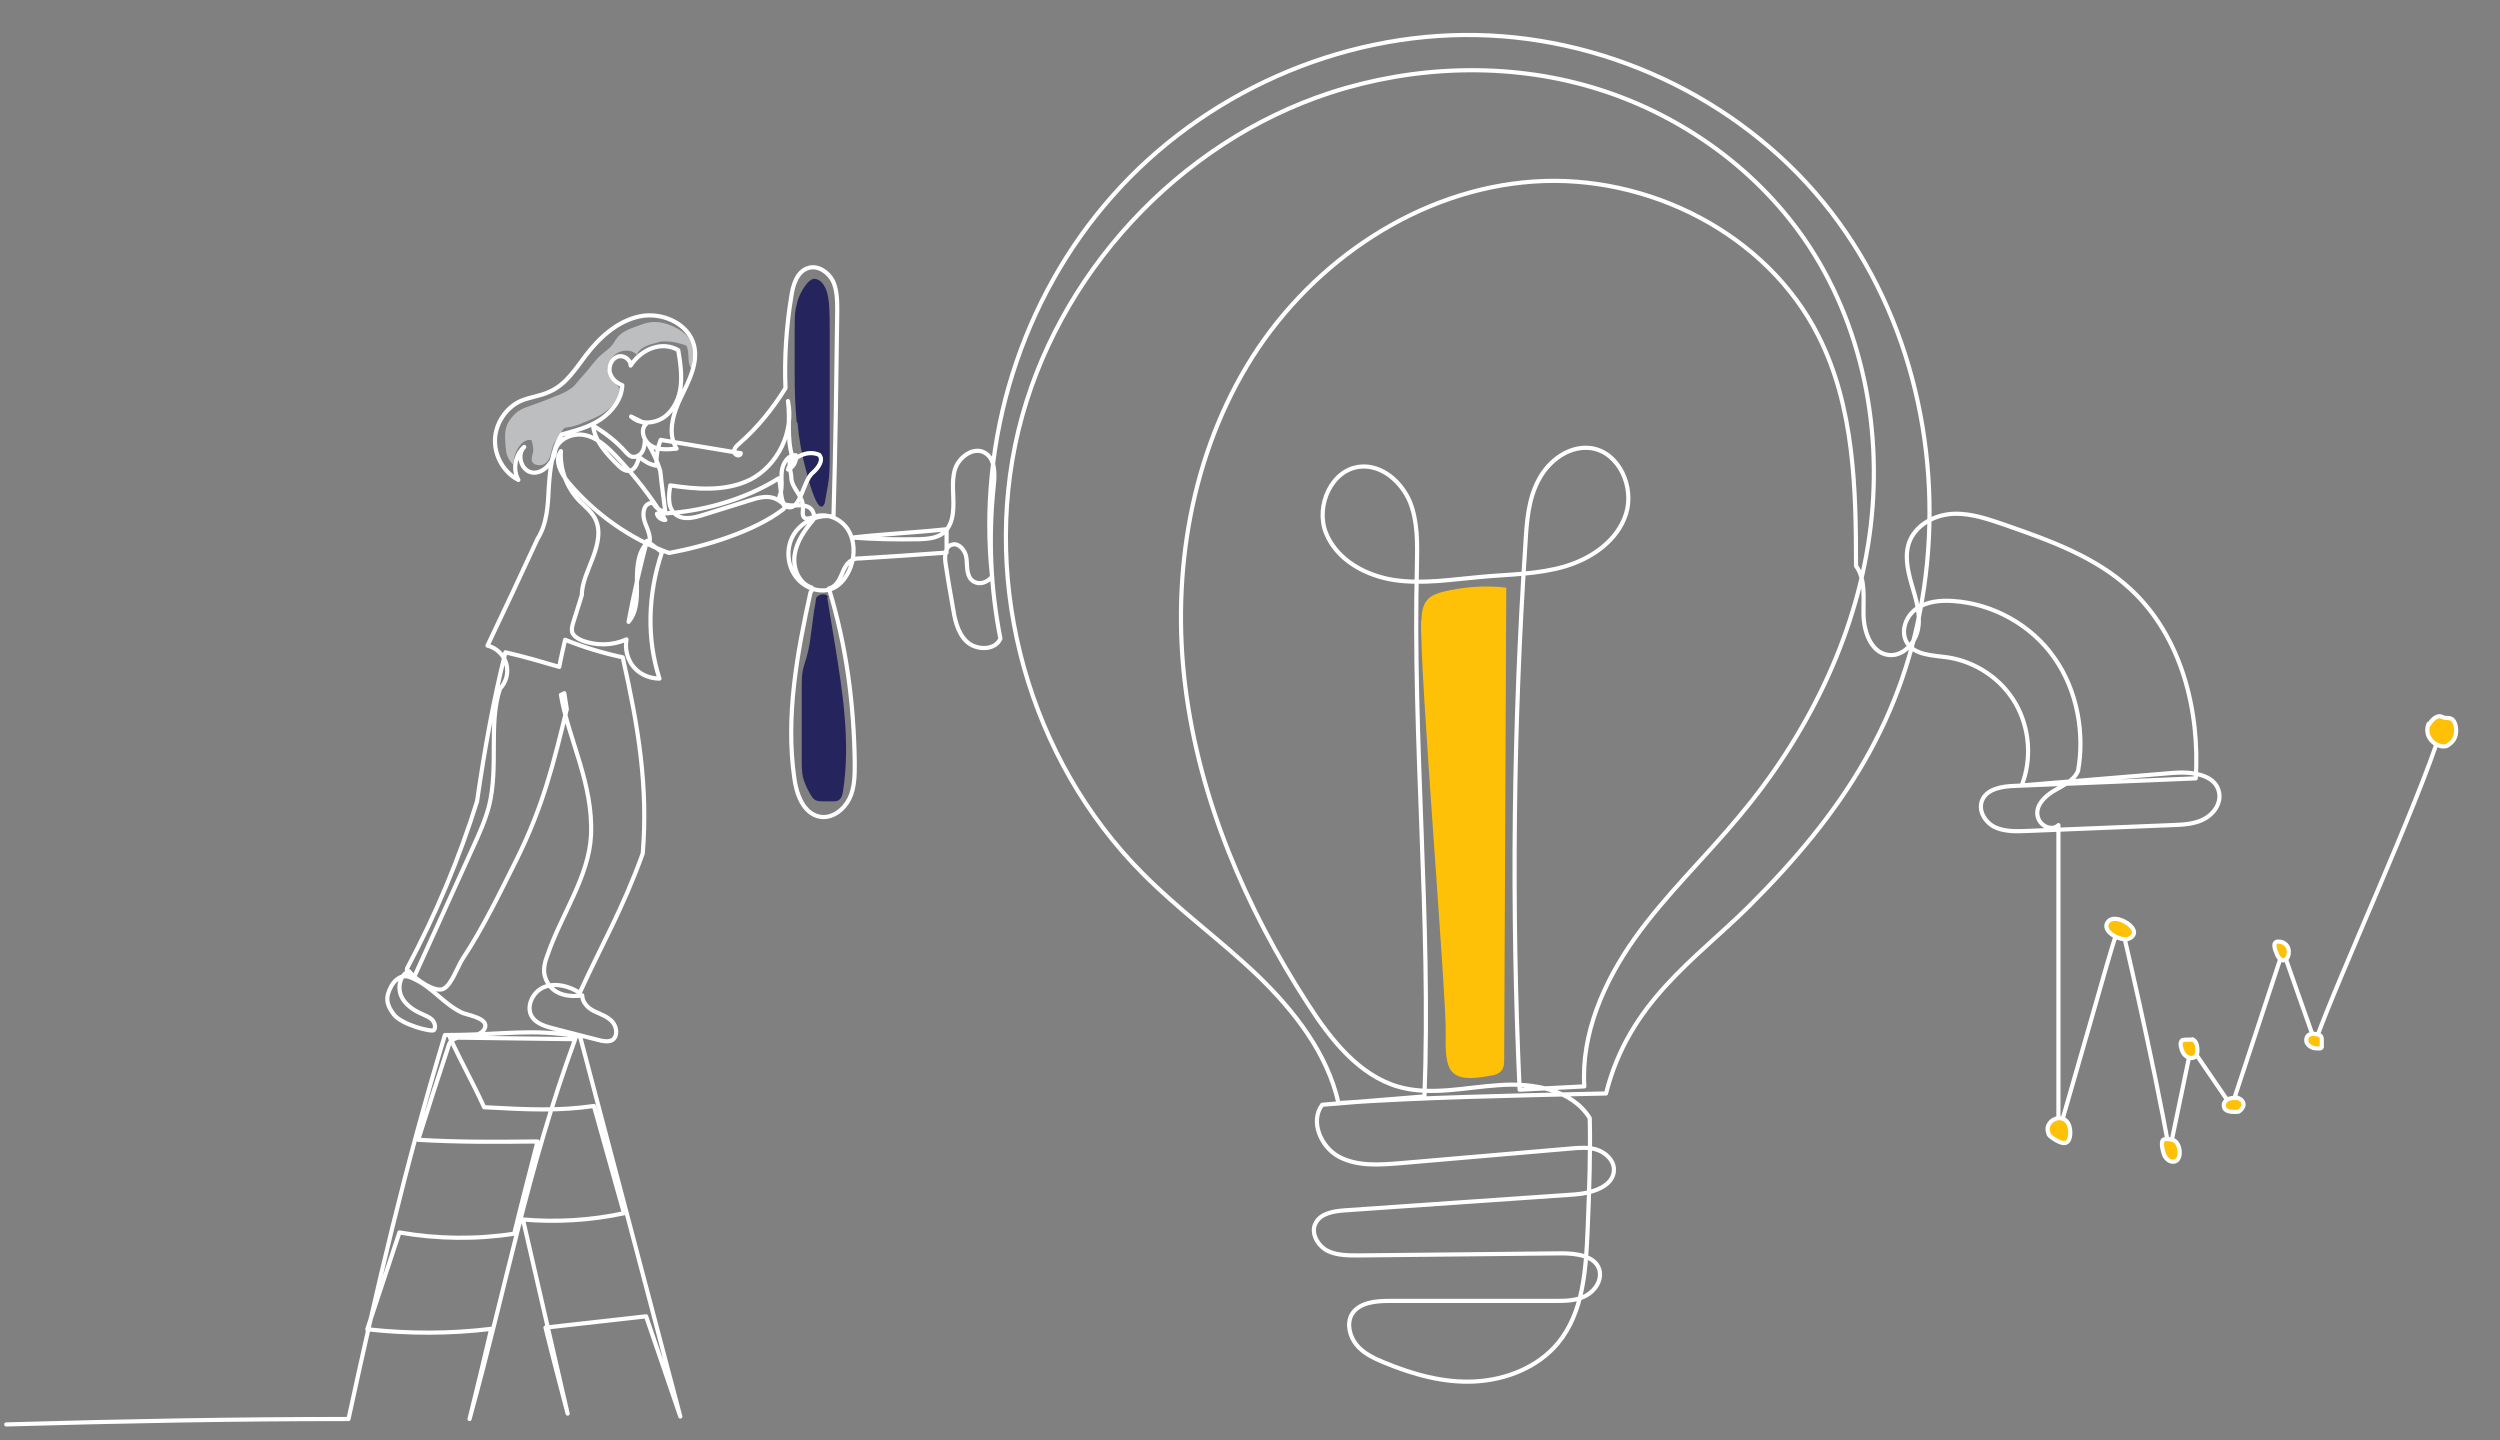 <?xml version="1.0" encoding="UTF-8"?>
<svg xmlns="http://www.w3.org/2000/svg" version="1.1" viewBox="0 0 599 345.1">
  <rect x="0" y="0" width="599" height="345.1" fill="#808080" stroke="none"/>
  <defs>
    <style>
      .cls-1, .cls-2 {
        fill: #ffc107;
      }

      .cls-3 {
        fill: #25245d;
      }

      .cls-4 {
        fill: #bcbec0;
      }

      .cls-2, .cls-5 {
        stroke: #fff;
        stroke-linecap: round;
        stroke-linejoin: round;
      }

      .cls-5 {
        fill: none;
      }
    </style>
  </defs>
  <!-- Generator: Adobe Illustrator 28.7.0, SVG Export Plug-In . SVG Version: 1.2.0 Build 136)  -->
  <g>
    <g id="Layer_1">
      <g id="_15-1">
        <path class="cls-4" d="M126.9,105.4c-1.1,0-2,.8-2.6,1.7-.8,1.2-1.3,2.7-1.3,4.2-.7-.5-1.2-1.4-1.5-2.2s-.3-1.8-.4-2.7c-.1-1.4-.2-2.9.3-4.3.2-.7.6-1.3,1-1.8.6-.8,1.4-1.6,2.3-2.1.9-.5,1.8-.8,2.7-1.1,2-.7,3.9-1.4,5.8-2.2,1.6-.6,3.1-1.3,4.3-2.4.7-.7,1.3-1.6,2-2.3,1.4-1.5,2.5-3.1,3.9-4.6,1-1,2.2-1.7,3.1-2.7.5-.6.9-1.4,1.4-2,1.1-1.4,2.9-2.1,4.6-2.7.9-.3,1.8-.7,2.8-.9,2.5-.5,5.1.3,7.3,1.6,1,.6,1.9,1.3,2.5,2.2,1.4,2.1,1,4.9.6,7.4-.3-.5-.5-1-.6-1.5-.2-.8-.1-1.5-.2-2.3,0-.4-.1-.8-.2-1.2,0-.2-.1-.4-.2-.6-.1-.2-.4-.2-.6-.3-1.4-.4-2.8-.8-4.2-.8-.4,0-.7,0-1.1,0-.4,0-.8.2-1.2.3-.4.1-.7.2-1.1.3-.8.2-1.5.5-2.2.9s-1.3,1-1.5,1.7c-1-1-2.4-1.2-3.8-.8s-2.4,1.5-2.9,2.8c-.2.5-.4,1-.3,1.6,0,.5.3,1,.6,1.5.6,1,1.3,1.9,2.1,2.7.2.2.3.3.4.6s0,.5,0,.7c-.6,1.8-2,3.3-3.6,4.5s-3.4,1.9-5.2,2.6c-1.3.6-2.7,1.1-4.1,1.2-1,0-1.3,1.4-1.9,2.3-.2.3-.6.6-.8,1-1.2,1.5-.8,4-2.3,5.2-.7.6-1.7.7-2.5.4-.2,0-.4-.2-.6-.4-.6-.6-.2-1.6,0-2.5.2-1-.1-2.1-.4-3h0Z"/>
        <path class="cls-3" d="M190.9,101.2c-.4-3.9-.5-7.9-.5-11.9,0-3.4,0-6.7,0-10.1s0-4.5.6-6.7c.4-1.6,1.2-3.1,2.2-4.4.5-.6,1.1-1.2,1.8-1.3.8,0,1.5.4,2,1,1.1,1.3,1.4,3,1.6,4.7.2,2.4.2,4.8.2,7.2v28.8c0,2,0,4.1-.2,6.1-.2,1.8-.6,3.6-.9,5.4,0,.4-.2.9-.5,1.2-1.6,1.6-3.8-7.5-4.1-8.6-1-3.7-1.7-7.5-2-11.3h0Z"/>
        <path class="cls-3" d="M198.2,143.2c.6,3.6,1.2,7.2,1.8,10.9,1.9,11.7,3.8,23.7,2,35.4-.1.9-.4,1.9-1.2,2.3-.4.2-.8.2-1.2.2-.8,0-1.6,0-2.3,0-.7,0-1.5,0-2.1-.4-.5-.3-.8-.9-1.1-1.4-.7-1.2-1.3-2.5-1.7-3.9-.3-1.3-.3-2.7-.3-4.1,0-5.9,0-11.8,0-17.8,0-1.2,0-2.4.2-3.5.2-1.2.7-2.4,1-3.6.5-1.8.8-3.6,1-5.4.4-2.5.6-5.1,1.1-7.5.1-.7,0-1.3.7-1.7s2.1-.5,2.3.4h0Z"/>
        <path class="cls-1" d="M340.6,148.6c0-1.8.3-3.8,1.6-5.1.9-.9,2.3-1.4,3.5-1.7,4.9-1.2,10.1-1.6,15.2-1-.2,37.6-.3,75.3-.5,112.9,0,1.1,0,2.2-.8,3-.6.6-1.4.9-2.3,1-10.2,2-11.1-1-10.9-10s-6.3-87.1-5.9-99.2h0Z"/>
        <g>
          <path class="cls-5" d="M585,174.6c-6,19-24.7,59.3-30.3,75.1-.6-1.6-7.7-21.9-7.7-21.9l-12.3,37.3-9.7-14.2-5.2,25c-3.8-21.7-11.5-54.5-11.6-54.5-.9,0-3.6,10.9-15,50.2v-73.9c-1.5,1.5-4.5.3-5-2.2-.5-2.5,1.7-4.7,3.9-6,2.2-1.3,4.8-2.4,5.8-4.8,1.6-8.8-.1-19.2-5.7-27.1-5.5-7.9-14.8-13-24.3-13.6-3-.2-6.3.1-8.8,1.9s-3.8,5.4-2.2,8.1c1.9,3,6.1,3,9.7,3.5,6.7,1,12.9,5.1,16.3,11,3.4,5.9,4,13.3,1.5,19.7,12-1,24-2,36.1-3,4.5-.4,10.4.3,11.2,4.7.5,2.6-1.3,5.2-3.7,6.4-2.3,1.2-5.1,1.3-7.7,1.4-11.5.5-23.1.9-34.6,1.4-2.6.1-5.3.2-7.7-.9-2.3-1.1-4.1-3.9-3.1-6.4,1.1-2.8,4.8-3.4,7.8-3.5,14.5-.6,28.9-1.2,43.4-1.8,1-16-3.3-34-15.7-45.4-8.2-7.6-19-11.5-29.6-15.2-4.1-1.4-8.2-2.9-12.5-2.8-4.3.1-8.8,2.3-10.6,6.2-1.5,3.3-.7,7.1.3,10.6,1,3.5,2.2,7,1.6,10.6s-3.8,7-7.3,6.4c-4-.6-5.7-5.5-5.8-9.5s.6-8.5-1.8-11.8c0-18.3-.4-38.1-9-55.1-12.3-24.5-40.9-38.9-68.3-37s-52.6,18.9-67.3,42c-14.7,23.2-19.5,51.8-16.1,79s14.5,53.1,29.4,76.1c5.4,8.4,12.1,17,21.7,19.8,7.8,2.2,16.1.1,24.1-.4,8.1-.6,17.4,1,21.7,7.9.2,7.8-.1,17.2-.5,26.6-.4,9.6-1,19.9-7.1,27.3-4.8,5.8-12.4,8.8-19.9,9.2-7.5.4-14.9-1.7-21.9-4.6-2.4-1-4.9-2.2-6.5-4.2s-2.4-5-1.1-7.3c1.7-2.8,5.6-3.2,8.9-3.2,13.2,0,26.4,0,39.6,0,2.6,0,5.2,0,7.5-1.2s4-3.8,3.3-6.3c-1-3.3-5.5-3.9-9-3.9-16.2.2-32.5.3-48.7.5-2.6,0-5.4,0-7.6-1.2s-3.9-4.2-2.7-6.5c1.2-2.4,4.3-2.9,7-3.1,18.3-1.3,36.6-2.5,55-3.8,4.2-.3,9.6-1.9,9.5-6.1-.1-2.2-2-3.9-4-4.6s-4.3-.5-6.5-.3c-13.6,1.2-27.1,2.3-40.7,3.5-5,.4-10.2.8-14.6-1.5-4.4-2.3-7.1-8.5-4.1-12.5,8.2-.7,16.3-1.3,24.5-2,1.6-42.3-2.9-85.4-1.8-127.4.1-5.1.2-10.4-1.7-15.1-2-4.7-6.6-8.8-11.7-8.4-7,.5-11,9.4-8.4,15.9,2.6,6.5,9.6,10.3,16.5,11.3,6.9,1,13.9-.2,20.9-.8,6.7-.6,13.5-.6,19.9-2.5s12.6-6.2,14.6-12.6-1.6-14.6-8.2-15.7c-5.2-.8-10.2,2.8-12.7,7.5-2.5,4.6-2.9,10-3.2,15.3-2.9,43.6-3.4,87.3-1.4,130.9,5.1-.3,10.3-.5,15.5-.8-.8-12.5,4.7-25.1,12.1-35.5s16.9-19.4,25.1-29.3c16-19.1,27.6-42.3,31.1-67,3.5-24.7-1.5-50.9-15.7-71.4-12.1-17.4-30.5-30.2-50.8-36.2-20.3-6-42.5-5.2-62.6,1.3-36.5,11.9-65.8,43.7-74.8,81s2.7,78.9,29.8,106.1c8.6,8.7,18.6,15.9,27.5,24.4,8.8,8.5,16.7,18.6,19.4,30.6,20.1-1.4,42.1-1.8,64.1-2.3,5.5-21.9,21.3-32,34.2-44.8,22.5-22.4,37.4-45,42-76.4,4.6-31.4-2.9-64.8-22.2-89.9-20-26-52.3-41.9-85.1-42.5-32.8-.6-65.5,14-87.2,38.6-21.8,24.6-32.3,58.5-28.8,91.2-2.2,2.4-4.6,1.6-5.4.1s-.5-3.3-.8-4.9c-.3-1.6-1.8-3.4-3.4-2.9-1.8.5-1.8,3-1.5,4.8.5,3.2,1,6.4,1.6,9.6.5,3.2,1.1,6.6,3.4,8.8s6.9,2.2,8.1-.7c-2.4-12.1-2.9-24.4-1.6-36.6.3-2.9.4-6.4-2.1-7.9-2.7-1.6-6.3,1-7.2,4-.9,3-.2,6.3-.4,9.4-.1,2.2-.7,4.6-2.5,5.9-1.6,1.2-3.7,1.3-5.6,1.4-5.4.1-10.8,0-16.1-.4,8-.9,15.3-1.2,22.6-2,0,1.9,0,3.7,0,5.6-6.9.5-13.8,1-20.7,1.4-.6,0-1.3,0-1.9.4-1.4.6-2,2.2-2.6,3.6-.6,1.4-1.5,2.9-3,3.2,4.3,14.1,6,27.9,6.2,41.8,0,2.9,0,6-1.3,8.6s-4.1,4.8-7,4.3c-4-.7-5.7-5.4-6.2-9.4-2.1-14.8.7-29.8,3.9-44.4.7-.8.3-1.1.3-1.1-3.1-1-4.6-4.7-4.1-7.9.5-3.2,2.4-5.9,4.5-8.4.4-1.1-.1-2.3-1-2.9-.9-.5-1.9-.6-2.9-.5-1,0-2.1.1-3-.3-.7-.3-1.3-.9-2-1.2-1.9-1-4.3-.4-6.4.3-3.7,1.2-7.5,2.3-11.2,3.5-2.2.7-4.8,1.3-6.6-.2-1.9-1.6-1.6-4.5-1.2-6.9,6,.9,13.2,1.6,19.2-1.4,6.6-3.4,10.5-11.5,9-18.8.6,4.5-.4,8.6,1.1,13.6-1.4.8-.3,3.4-.3,4.7s.8,2.5,1.5,3.6,1.4,2.4,1.3,3.7c0,.8-.3,1.9.4,2.4.6.4,1.4,0,2.1-.2,2.9-1.2,6.5.3,8.2,2.9s1.8,6.1.7,9.1c-.8,2.1-2.2,4.2-4.3,5.1-2.9,1.2-6.4,0-8.4-2.3-2.5-2.8-2.9-7.3-1-10.5s5.9-5.1,9.6-4.4c.5-16.9.7-33.1.9-49.2,0-2.4,0-5-1-7.2-1.1-2.2-3.6-3.9-5.9-3.2-2.7.8-3.7,4-4.1,6.8-1.2,7.3-1.7,14.7-1.4,22-2.9,4.7-6.6,9.4-11.1,13.3-.6.5-1.3,1.2-1.2,2s1.5,1.2,1.6.3c-6.4-1.1-12.8-2.1-19.2-3.2-.8,2-1.1,4.1-1,6.2-1.8-.3-3-1.2-4.2-2.1-.3,1.4-.9,3.1-2.3,3.3-1.1.2-2.1-.7-2.9-1.5-2.6-2.6-5.4-5.6-5.8-9.3,2.9,1.7,5.6,3.8,7.8,6.3.4.4.8.9,1.4,1.1,1,.3,2.1-.3,2.6-1.2s.6-2,.6-3c1.6,2.3,2.9,5,3.7,7.7.3,3.1.8,6.4,1.2,9.7-1.2-.1-2.4-1-2.9-2.1-2.2-.1-2.6,2.2-2.2,3.9.4,1.7,1.5,3.3,1.4,5.1-2.8,2.1-3.1,6.1-3.1,9.5s.3,7.3-2,10c1.2-6.5,2.7-12.9,4.4-19.4,1.2.9,2.4,1.8,3.6,2.7-3.4,10.1-3.7,20.7-.6,30.3-2.3,0-4.7-1-6.2-2.8-1.5-1.8-2.1-4.3-1.7-6.6-3.3,1.5-7.3,1.6-10.8.2-.9-.4-1.9-1-2.2-1.9-.2-.7,0-1.5.2-2.2.7-2.2,1.4-4.4,2.1-6.7,0-3,1.6-6.1,2.7-9.1,1.1-3,2-6.5.4-9.4-.9-1.6-2.4-2.8-3.7-4.1-3-3.1-4.7-7.6-4.4-11.9-1.7,2.2,0,5.3,1.7,7.4,6.4,7.6,14.8,13.6,24.2,17,8.7-1.6,20.6-5.2,27.4-10.5,1.1-.9-1.5-1.9-.9-3.2.8-1.8.3-3.8.5-5.8.2-1.9,1.5-4.1,3.4-3.9.2,1.4-.6,2.9-1.9,3.4.9-3,4.7-4.8,7.5-3.5,1.1,1.3-.3,3.2-1.6,4.3-2.4,2.1-2.8,9-6,8.2-1.9-.5-1.5-5.3-2.1-6.9-8.4,5.3-19.3,8.3-29.2,8.5.2.9,1.1,1.5,2,1.5-3.4-5.6-7.4-10.7-11.9-15.4-2.1-2.2-4.6-4.5-7.7-5-3.1-.5-6.7,1.4-6.9,4.5-.8,3-3.6,5.2-5.9,4.4-2.3-.8-3.1-4.3-1.4-6-2.2,1.9-2.8,5.4-1.4,7.9-3.5-1.8-5.7-5.7-5.6-9.6s2.6-7.7,6.1-9.3c2.3-1,4.9-1.2,7.1-2.3,3.8-1.7,6.1-5.4,8.6-8.7,3.3-4.3,7.6-8.2,12.9-9.3s11.7,1.7,13,7c1,4.2-1.2,8.4-3.1,12.3s-3.4,8.7-1.1,12.4c-2.1.2-4.3.4-6.1-.7s-2.7-3.8-1.2-5.2c-1.2-.6-2.4-1.2-3.6-1.8,2.1,2,5.6,1.8,8,.1,2.3-1.7,3.6-4.6,3.9-7.4s-.1-5.8-.6-8.6c-4-2.3-8.9-.2-11.4,3.7,0-1.5-1.8-2.7-3.2-2.1-1.4.5-2.1,2.3-1.8,3.7.4,1.5,1.6,2.6,3,3.1-.1,3.3-2.4,6.3-5.2,8.2s-6.1,2.7-9.3,3.6c-2.3,3.6-2.8,8.2-3.1,12.5-.2,4.3-.4,8.9-2.7,12.5-4,8.7-8,17.2-12,25.6,2.1.5,3.9,2.2,4.5,4.3s0,4.5-1.5,6c-2.8,8.4-.3,18.6-2.6,28-.9,3.5-2.4,6.8-3.9,10.1-4.6,10.1-9.2,20.3-13.8,30.4-.9.6-2.4-.6-1.9-1.6,6.8-12.8,12.4-26.1,16.7-39.9,1.9-13.1,4-24.5,6.8-35.7,4.8,1.1,8.8,2.3,12.9,3.5.4-2.2.9-4.3,1.4-6.5,4.5,1.8,9.1,3.2,13.8,4.2,3.8,16.9,6.1,31,4.8,47-4.8,13.3-9.8,21.8-15.1,33.4-2.5-1.6-5.7-2.5-8.5-1.4-2.8,1.1-4.5,4.8-2.9,7.2,1.1,1.6,3.1,2.2,5,2.7,3.6.9,7.3,1.9,10.9,2.8,1.1.3,2.4.5,3.3,0,1.4-.9,1.1-3.2,0-4.4s-2.8-1.8-4.3-2.5-2.9-2.1-2.9-3.8c-2.6.4-7.4.3-8.9-4.4-.6-1.8,0-3.8.7-5.6,3.2-9.3,9.8-18.5,10.3-28.3.6-12.4-5.4-23-7.2-33.7.3-.1.6-.3.8-.4.2,1.2.4,2.5.6,3.8-3.1,12.7-5.6,23.2-12.2,36.4-3.8,7.6-8,16.3-12.8,23.5-1.2,1.9-2.6,6.1-4.5,7.1-2,1.1-7-2.4-8.3-4.2-2.1.8-2.8,3.8-1.9,5.9s3,3.5,5.1,4.4c.8.4,1.7.7,2.3,1.3s1,1.7.5,2.5c-.3.6-7.8-1.2-9.7-3.8-1.8-2.4-2-4.1-.5-6.8.7-1.2,1.8-2.2,3.2-2.3.9,0,1.7.4,2.5.8,4.3,2.1,6.8,5.8,11.1,7.9,1.1.6,6.8,1.3,5.5,3.9-1.5,2.9-7.2.7-8.5,3.7-2.4,7.2-4.9,15-7.4,22.9,9.9.6,19.3.5,28.6.4-1.9,7.4-3.8,14.7-5.6,22.1-9.1,1.4-18.4,1.3-27.5-.3-2.6,7.7-5.1,15.5-7.7,23.2,9.9,1.1,19.8,1.1,29.7-.1-1.7,7.2-3.4,14.4-5.2,21.6,9.2-33.3,13.8-59.6,25.3-91-10-.1-20-.3-30-.4,3.1,6.7,5.1,10,8.2,16.7,11,.6,17.9.9,26.3-.3,2.4,8.5,4.8,17.1,7.2,25.7-7.9,1.7-16.1,2.2-24.2,1.5,3.6,15.5,7.1,31,10.7,46.5-1.8-6.9-3.6-13.7-5.3-20.6,8-.9,16.1-1.8,24.1-2.7,2.7,8,5.5,16,8.2,24-8-30.3-16-60.7-24-91-11.8-2.1-18-.4-32.4-.4-9.5,31.4-16.3,60.6-23.1,92-26.9,0-54,.5-82,1.3"/>
          <path class="cls-2" d="M490.8,271.7c.2.4.5.6.9.9,1.3.9,3.4,2.2,4.1.3.4-1.1.3-2.8-.3-3.8-1.7-2.8-6.1-.2-4.6,2.6h0Z"/>
          <path class="cls-2" d="M510.1,224.9c.7-.3,1.3-.9,1.2-1.7-.3-1.9-4.7-4.2-6.2-2.4-1.9,2.3,3.1,4.9,5,4.1h0Z"/>
          <path class="cls-2" d="M518.7,277c.3.6.8,1.1,1.5,1.3,2.7.6,2.5-4,.8-5-.5-.3-2.2-.6-2.7-.2-.7.6,0,3.2.4,4h0Z"/>
          <path class="cls-2" d="M525.3,249.1h-1.2c-.4,0-.8,0-1.2.1-.5.4-.5,1.2-.3,1.8.2.9.6,1.7,1.4,2.2s1.9.4,2.3-.4c.2-.4.2-.8.2-1.2,0-.9-.2-2-1-2.5h-.2c0-.1,0-.1,0-.1Z"/>
          <path class="cls-2" d="M535.8,262.9c.4.1,1.1.5,1.2.6,1.4,1.4-.3,2.6-.4,2.7-.2.2-.5.2-.7.2-.3,0-.6,0-.9,0-.7,0-1.6-.2-2-.8-.3-.5-.2-1.1,0-1.5s.8-.8,1.3-.9c.6-.2,1.4-.1,1.4-.1h0Z"/>
          <path class="cls-2" d="M545.6,228.8c.3.6.7,1.2,1.4,1.3.5,0,.9-.3,1.1-.7s.3-.9.3-1.4c0-1.4-1.1-2.4-2.5-2.4-1.7,0-.7,2.3-.3,3.1h0Z"/>
          <path class="cls-2" d="M554.5,247.7c-.4,0-.8,0-1.2.2-.6.3-.8,1-.7,1.6s.6,1.1,1.2,1.4,1.2.3,1.9.3c.2,0,.5,0,.6-.3,0-.1,0-.2,0-.3,0-.5,0-1,0-1.4,0-.4,0-.9-.4-1.1-.4-.3-1-.3-1.5-.4h0Z"/>
          <path class="cls-2" d="M581.9,173.4c-.5,1.1-.4,2.4.2,3.4s1.6,1.7,2.8,2c.3,0,.7.1,1,0,.4,0,.7-.3,1-.5.4-.3.8-.7,1.1-1.2.4-.7.5-1.4.5-2.2s-.3-2.3-1.2-2.7c-.5-.2-1-.2-1.4-.2-.5,0-.9-.4-1.3-.4-1,0-2.1,1-2.5,1.9h0Z"/>
        </g>
      </g>
    </g>
  </g>
</svg>